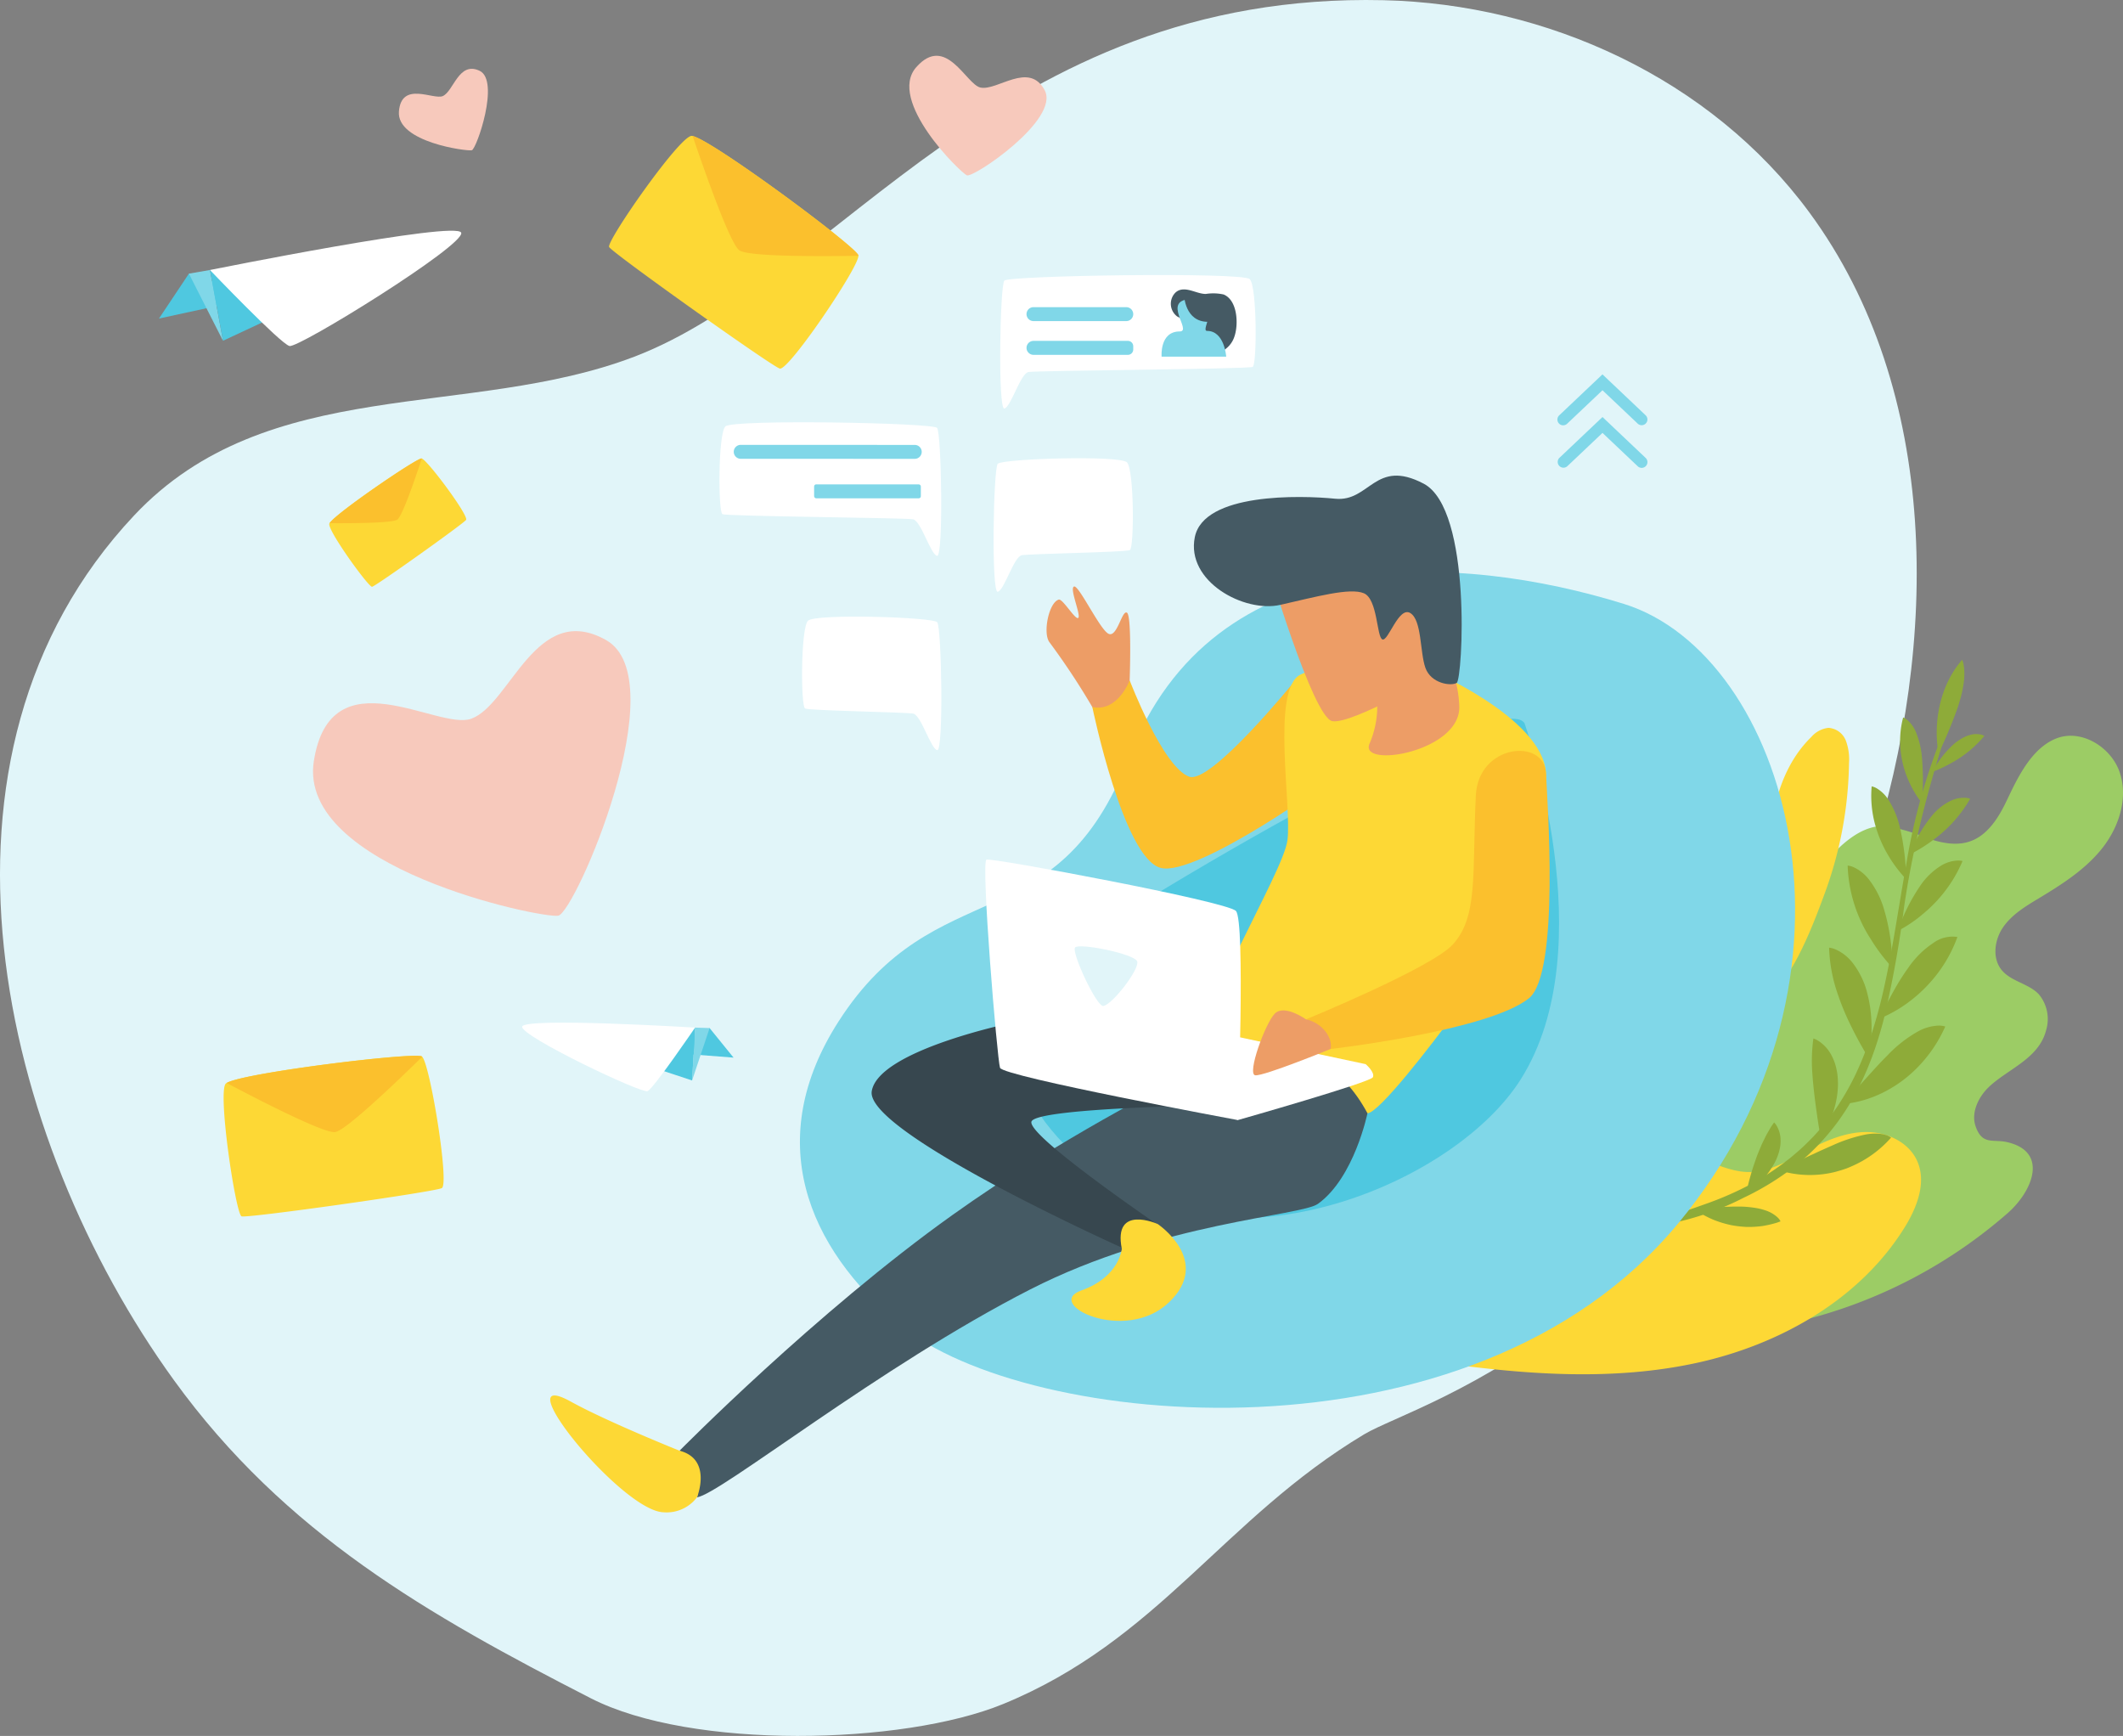 <svg xmlns="http://www.w3.org/2000/svg" width="888" height="726" viewBox="0 0 888 726">
    <rect x="0" y="0" width="888" height="726" fill="#808080" stroke="none"/>
    <defs>
        <style>
            .cls-1{fill:#e1f5f9}.cls-3{fill:#fdd835}.cls-4{fill:#8eab39}.cls-5{fill:#fff}.cls-6{fill:#455a64}.cls-7{fill:#80d7e8}.cls-8{fill:#4fc8e0}.cls-9{fill:#f7c9bc}.cls-10{fill:#fbc02d}.cls-11{fill:#ed9d66}
        </style>
    </defs>
    <g id="video-chat-alternative-4-m" transform="translate(-1132.155 -2412.611)">
        <path id="Path_469" d="M1597.8 2986.93c-59.008 35.367-86.011 86.173-151.124 112.849-41.919 17.164-130.236 19.172-172.418-2.44-67.986-34.834-127.853-68.816-174.326-132.981-73.052-100.872-111.121-261.195-16.678-361.688 55.756-59.323 140.078-40 209.218-66.393 85.145-32.489 153.221-152.781 313.39-149.093 68.137 1.565 136.734 32.623 178.053 88.695 54.955 74.57 54.38 180.068 25.81 269.2-62.851 196.081-189.045 228.134-211.925 241.851z" class="cls-1" data-name="Path 469" transform="translate(105 25.511)"/>
        <path id="Path_471" fill="#9ccc65" d="M1615.561 2542.715c-3.542-10.71-16.1-18.453-26.581-14.329-10.431 4.106-16.217 16.5-20.694 25.916-3.411 7.169-8.013 14.633-15.526 17.171-5.649 1.908-11.862.614-17.508-1.3a80.472 80.472 0 0 0-17.1-5.071c-20.337-2.119-39.056 34.34-48.116 49.055q-43.531 70.7-82.118 144.3l-11.469 24.806c9.14-2.538 18.984-7.03 28.432-7.947 6.187-.6 11.849 1.624 17.946 2.289 17.373 1.9 36.108-.62 53.089-4.27a206.032 206.032 0 0 0 92.871-46.556c10.248-9.065 17.092-25.5-.313-29.553-5.938-1.383-10.478 1.4-13.248-6.654-1.978-5.754 1.238-12.186 5.291-16.16 7.968-7.8 21.2-11.921 24.244-24.127a16.158 16.158 0 0 0-3.109-14.93c-4.27-4.488-11.5-5.282-15.462-10.047-4.132-4.975-3.093-12.745.607-18.053s9.447-8.742 14.984-12.08c9.651-5.827 19.377-12.008 26.385-20.84s10.934-20.908 7.395-31.62z" data-name="Path 471" transform="translate(403.27 193.061)"/>
        <path id="Path_472" d="M1558.309 2601.868c-3.579-7.928-12.8-12.138-21.49-12.047s-16.941 3.708-24.6 7.815c-7.814 4.183-15.851 9.081-24.708 8.909-8.249-.162-15.735-4.726-23.8-6.448-14.12-3.015-28.612 2.9-41.009 10.308a166.988 166.988 0 0 0-59.936 61.82l-3 14.183c35.287 4.922 71.5 7.555 106.319-.026s68.405-26.538 87.143-56.888c5.11-8.301 9.099-18.729 5.081-27.626z" class="cls-3" data-name="Path 472" transform="translate(375.726 296.224)"/>
        <path id="Path_473" d="M1413.241 2588.155c.186-20.947 3.319-43.741 18.314-58.343a11.1 11.1 0 0 1 7.141-3.8 8.407 8.407 0 0 1 7.286 5.362 22.5 22.5 0 0 1 1.323 9.426 164.408 164.408 0 0 1-10.279 54.768c-5.124 13.86-14.213 38.284-27.268 46.3 3.523-17.952 3.319-35.468 3.483-53.713z" class="cls-3" data-name="Path 473" transform="translate(458.251 190.997)"/>
        <g id="Group_130" data-name="Group 130" transform="translate(1823.448 2688.533)">
            <g id="Group_129" data-name="Group 129" transform="translate(0 35.366)">
                <path id="Path_474" d="M1512.24 2529.362a255.984 255.984 0 0 0-13.346 50.038c-3.083 16.98-5.419 34.074-9.153 50.82a199.99 199.99 0 0 1-7.016 24.636c-1.469 3.994-3.094 7.923-4.912 11.756a111.278 111.278 0 0 1-6.126 11.126 93.556 93.556 0 0 1-7.419 10.244c-1.323 1.645-2.765 3.179-4.18 4.742-1.49 1.491-2.932 3.027-4.512 4.428-1.521 1.46-3.154 2.793-4.761 4.16-.816.667-1.664 1.295-2.494 1.947l-1.251.969-1.294.916a119.453 119.453 0 0 1-10.685 6.83 135.805 135.805 0 0 1-20.328 8.977c-7.046 2.54-14.155 4.834-21.02 7.3-1.275.478-.93 2.012.432 1.853a118.918 118.918 0 0 0 36.742-11.828 114.4 114.4 0 0 0 21.686-13.369 95.352 95.352 0 0 0 17.747-18.419 98.71 98.71 0 0 0 6.495-10.114 109.048 109.048 0 0 0 5.312-10.748c.819-1.823 1.511-3.693 2.254-5.544.673-1.873 1.378-3.738 1.98-5.632 1.267-3.775 2.357-7.6 3.343-11.438a450.5 450.5 0 0 0 8.39-46.623c1.651-11.263 3.888-22.609 6.555-33.786s5.752-22.149 9.078-32.949c.386-1.201-1.042-1.454-1.517-.292z" class="cls-4" data-name="Path 474" transform="translate(-1392.947 -2528.611)"/>
            </g>
            <path id="Path_475" d="M1407.659 2618.783l.143-.822c.1-.53.247-1.324.461-2.278.422-1.937 1.14-4.559 2.06-7.63.466-1.523 1.031-3.089 1.612-4.768s1.3-3.311 2.007-5.032c.368-.853.758-1.7 1.182-2.53s.816-1.709 1.278-2.535.949-1.642 1.431-2.478 1.042-1.613 1.6-2.407a7.508 7.508 0 0 1 1.254 1.721 12.029 12.029 0 0 1 1.448 5.46 15.136 15.136 0 0 1-.448 4.336 21.987 21.987 0 0 1-2.07 5.444 41.93 41.93 0 0 1-11.958 13.519z" class="cls-4" data-name="Path 475" transform="translate(-1368.662 -2394.81)"/>
            <path id="Path_476" d="M1421.854 2617s-.331-1.523-.721-4.043c-.443-2.563-.952-6.093-1.493-10.135s-1.06-8.54-1.381-13.223a68.32 68.32 0 0 1 .438-14.551 9.832 9.832 0 0 1 2.484 1.274 15.973 15.973 0 0 1 4.962 5.542 21.249 21.249 0 0 1 2.049 5.3 27.92 27.92 0 0 1 .618 3.467 37.741 37.741 0 0 1 .172 4.059 43.1 43.1 0 0 1-.424 4.673 41.662 41.662 0 0 1-1.2 5.3 50.191 50.191 0 0 1-5.504 12.337z" class="cls-4" data-name="Path 476" transform="translate(-1351.494 -2416.667)"/>
            <path id="Path_477" d="M1437.422 2606.971s-.97-1.444-2.394-3.934c-.7-1.237-1.559-2.75-2.476-4.467s-1.906-3.636-2.908-5.722a105.86 105.86 0 0 1-5.792-14.349 64.68 64.68 0 0 1-3.072-17.786 9.806 9.806 0 0 1 3 .877 18.41 18.41 0 0 1 6.648 5.242 34.119 34.119 0 0 1 6.5 13.709c.416 1.619.734 3.354 1.028 5.255q.425 3.045.543 6.117a69.392 69.392 0 0 1-1.077 15.058z" class="cls-4" data-name="Path 477" transform="translate(-1347.001 -2440.306)"/>
            <path id="Path_478" d="M1442.405 2590.414a73.921 73.921 0 0 1-8.991-11.838 60.273 60.273 0 0 1-9.707-30.821 8.313 8.313 0 0 1 2.733.794 17.429 17.429 0 0 1 6.1 4.938 37.549 37.549 0 0 1 6.43 12.716 84.662 84.662 0 0 1 3.435 24.211z" class="cls-4" data-name="Path 478" transform="translate(-1342.171 -2461.677)"/>
            <path id="Path_479" d="M1442.025 2574s-.976-.94-2.447-2.708a56.049 56.049 0 0 1-5.354-7.7 51.484 51.484 0 0 1-5.132-12.185 45.658 45.658 0 0 1-1.487-16.16 6.828 6.828 0 0 1 2.293.933 15.079 15.079 0 0 1 4.851 4.89 37.016 37.016 0 0 1 4.732 11.684 103.112 103.112 0 0 1 2.544 21.246z" class="cls-4" data-name="Path 479" transform="translate(-1336.02 -2482.296)"/>
            <path id="Path_480" d="M1441.177 2560.184a29.645 29.645 0 0 1-1.917-2.57 43.846 43.846 0 0 1-3.929-7.264 41.512 41.512 0 0 1-3.056-11.39 38.809 38.809 0 0 1 .978-14.584 5.918 5.918 0 0 1 1.853 1.134 13.812 13.812 0 0 1 3.494 4.967 36.075 36.075 0 0 1 2.542 10.861 122.216 122.216 0 0 1 .035 18.846z" class="cls-4" data-name="Path 480" transform="translate(-1328.507 -2500.226)"/>
            <path id="Path_481" d="M1399.63 2602.883a27.855 27.855 0 0 0 2.619 1.7c.854.5 1.906 1.059 3.144 1.656.618.294 1.283.6 2 .893s1.455.56 2.251.829a44.769 44.769 0 0 0 5.264 1.428 46.3 46.3 0 0 0 6.163.71 42.289 42.289 0 0 0 6.9-.4c1.2-.2 2.417-.45 3.655-.757.618-.154 1.243-.321 1.869-.506s1.248-.424 1.877-.665a5.72 5.72 0 0 0-1.286-1.7 13.786 13.786 0 0 0-5.209-2.946 25.088 25.088 0 0 0-4.617-1.059 42.408 42.408 0 0 0-6.237-.477 126.751 126.751 0 0 0-18.393 1.294z" class="cls-4" data-name="Path 481" transform="translate(-1381.916 -2372.899)"/>
            <path id="Path_482" d="M1437.067 2542.79s.845-.283 2.256-.88a53.643 53.643 0 0 0 5.553-2.739 47.94 47.94 0 0 0 13.956-11.391 5 5 0 0 0-1.5-.583 8.981 8.981 0 0 0-4.366.138 14.59 14.59 0 0 0-3.226 1.285 24.065 24.065 0 0 0-3.828 2.691 42.563 42.563 0 0 0-8.845 11.479z" class="cls-4" data-name="Path 482" transform="translate(-1320.117 -2495.913)"/>
            <path id="Path_483" d="M1412.783 2605.236a32.056 32.056 0 0 0 3.987 1.16 42.946 42.946 0 0 0 10.807.957 43.575 43.575 0 0 0 7.406-.908c1.323-.266 2.646-.652 4.045-1.073.689-.215 1.389-.445 2.115-.7s1.391-.551 2.1-.858a46.76 46.76 0 0 0 16.662-12.074 7.039 7.039 0 0 0-2.542-1.184 14.007 14.007 0 0 0-3.279-.477 22.458 22.458 0 0 0-4.732.35 64.459 64.459 0 0 0-14.155 4.66c-1.485.63-3.014 1.351-4.689 2.079-.827.371-1.67.768-2.534 1.182s-1.787.795-2.709 1.231l-1.392.665-1.458.654c-.986.442-1.986.916-3.011 1.4-2.125.909-4.28 1.948-6.621 2.936z" class="cls-4" data-name="Path 483" transform="translate(-1360.204 -2391.896)"/>
            <path id="Path_484" d="M1422.921 2605.755s.424 0 1.217-.084a32.432 32.432 0 0 0 3.377-.482 46.317 46.317 0 0 0 5.132-1.28 49.409 49.409 0 0 0 6.415-2.524 53.245 53.245 0 0 0 14.481-10.186 57.8 57.8 0 0 0 12.284-17.783 8.507 8.507 0 0 0-3.1-.382 19.377 19.377 0 0 0-8.406 2.485 54.388 54.388 0 0 0-12.776 10.067c-5.06 4.99-10.823 11.896-18.624 20.169z" class="cls-4" data-name="Path 484" transform="translate(-1343.469 -2420.016)"/>
            <path id="Path_485" d="M1428.7 2593.245a36.843 36.843 0 0 0 3.857-1.69 55.775 55.775 0 0 0 9.219-5.8 60.209 60.209 0 0 0 10.868-10.819 57.477 57.477 0 0 0 8.729-15.815 13.623 13.623 0 0 0-10.2 2.585 38.235 38.235 0 0 0-10.2 10.085 93.7 93.7 0 0 0-5.818 9.115c-2.029 3.56-4.131 7.671-6.455 12.339z" class="cls-4" data-name="Path 485" transform="translate(-1333.926 -2443.18)"/>
            <path id="Path_486" d="M1431.6 2576.423a55.437 55.437 0 0 0 10.733-7.259 57.9 57.9 0 0 0 16.4-21.988 7.787 7.787 0 0 0-2.46-.193 14.628 14.628 0 0 0-6.4 2.032 28.961 28.961 0 0 0-8.785 8.417 79.129 79.129 0 0 0-9.488 18.991z" class="cls-4" data-name="Path 486" transform="translate(-1329.138 -2462.988)"/>
            <path id="Path_487" d="M1433.534 2560.7s1.084-.484 2.818-1.476a65.031 65.031 0 0 0 6.778-4.436 55.546 55.546 0 0 0 15.6-17.323 7.037 7.037 0 0 0-2.115-.4 12.345 12.345 0 0 0-5.72 1.116 23.065 23.065 0 0 0-8.249 6.488 56.485 56.485 0 0 0-9.112 16.031z" class="cls-4" data-name="Path 487" transform="translate(-1325.949 -2479.329)"/>
            <path id="Path_488" d="M1438.527 2554.455l-.173-.956c-.111-.625-.238-1.531-.341-2.681a52.238 52.238 0 0 1-.067-9.483 50.694 50.694 0 0 1 2.807-12.943 42.626 42.626 0 0 1 7.639-13.132 9.049 9.049 0 0 1 .671 2.355 24.951 24.951 0 0 1 .024 7.026c-.1.781-.228 1.61-.4 2.482s-.35 1.825-.6 2.808c-.528 1.954-1.113 4.167-2 6.569a193.9 193.9 0 0 1-7.56 17.955z" class="cls-4" data-name="Path 488" transform="translate(-1318.969 -2515.26)"/>
        </g>
        <path id="Path_489" d="M1291.715 2510.36c-2.746.612-1.829-51.392 0-53.511s99.6-3.67 102.653-.612 3.053 35.786 1.222 36.7-90.448 1.531-93.794 2.141-7.322 14.669-10.081 15.282z" class="cls-5" data-name="Path 489" transform="translate(260.533 73.113)"/>
        <path id="Path_490" d="M1318.3 2458.726a4.724 4.724 0 0 1 2.781-1.8c3.409-.725 6.95 1.72 10.415 1.76a20.144 20.144 0 0 1 7.5.22c5.858 2.431 6.242 12.45 4.551 17.457a10.583 10.583 0 0 1-5.622 6.476 7.341 7.341 0 0 1-8.138-1.523 19.067 19.067 0 0 1-2.91-7.177c-1.421-4.27-4.143-4.2-7.388-6.095a6.647 6.647 0 0 1-1.2-9.314z" class="cls-6" data-name="Path 490" transform="translate(304.979 76.863)"/>
        <path id="Path_491" d="M1274.541 2689.33c-31.52 49.111-13.784 94.168 26.067 127.154 52.137 43.137 238.506 61.9 325.042-42.589s45.285-238.129-22.643-259.19-171.58-28.011-207.185 64.521c-29.931 77.746-80.481 46.532-121.281 110.104z" class="cls-7" data-name="Path 491" transform="translate(208.365 150.466)"/>
        <path id="Path_492" d="M1290.673 2539.3c-2.749.612-1.834-51.392 0-53.524s50.992-3.671 54.046-.612 3.056 35.783 1.222 36.7-41.834 1.528-45.192 2.14-7.318 14.684-10.076 15.296z" class="cls-5" data-name="Path 492" transform="translate(258.809 120.804)"/>
        <path id="Path_493" d="M1506.154 2526.387s33.59 93.344-1.535 148.968c-27.08 42.872-116.105 79.681-171.315 43.18-48.989-32.4-45.291-72.721-35.122-84.77s196.189-124.734 207.972-107.378z" class="cls-8" data-name="Path 493" transform="translate(263.639 188.633)"/>
        <path id="Path_494" d="M1247.68 2547.389c-14 5.007-58.735-27.062-65.783 17.648s95.148 65.892 102.2 64.716 49.341-98.835 19.97-115.309-39.95 27.07-56.387 32.945z" class="cls-9" data-name="Path 494" transform="translate(81.536 165.827)"/>
        <path id="Path_495" d="M1305.339 2433.18c-5.975-1.377-14.4-22.485-26.777-8.519s18.436 44.088 21.158 45.248 39.083-23.356 32.53-35.619-19.892.495-26.911-1.11z" class="cls-9" data-name="Path 495" transform="translate(236.859 16.031)"/>
        <path id="Path_496" d="M1213.475 2433.358c-3.878 1.727-17.3-6.443-18.354 6.439s28.506 16.713 30.486 16.228 11.928-29.2 3.213-33.261-10.789 8.564-15.345 10.594z" class="cls-9" data-name="Path 496" transform="translate(103.895 19.427)"/>
        <path id="Path_497" d="M1315.241 2564.291c2.749.612 1.831-51.392 0-53.511s-51-3.671-54.051-.612-3.051 35.782-1.219 36.7 41.837 1.528 45.2 2.14 7.307 14.67 10.07 15.283z" class="cls-5" data-name="Path 497" transform="translate(208.925 162.044)"/>
        <path id="Path_498" d="M1336.709 2533.626c2.749.612 1.832-51.391 0-53.524s-85.5-3.671-88.556-.612-3.054 35.786-1.219 36.7 76.338 1.529 79.7 2.141 7.329 14.669 10.075 15.295z" class="cls-5" data-name="Path 498" transform="translate(187.403 111.449)"/>
        <path id="Path_499" d="M1250.849 2487.163l72.8.021a2.927 2.927 0 0 0 2.911-2.914 2.914 2.914 0 0 0-2.911-2.914l-72.8-.024a2.91 2.91 0 0 0-2.908 2.914 2.923 2.923 0 0 0 2.908 2.917z" class="cls-7" data-name="Path 499" transform="translate(191.129 117.326)"/>
        <rect id="Rectangle_22" width="44.636" height="5.833" class="cls-7" data-name="Rectangle 22" rx=".863" transform="translate(1472.681 2615.182)"/>
        <path id="Path_500" d="M1297.049 2465.421h38.812a2.91 2.91 0 0 0 2.908-2.913 2.911 2.911 0 0 0-2.908-2.915h-38.815a2.912 2.912 0 0 0-2.911 2.915 2.912 2.912 0 0 0 2.911 2.913z" class="cls-7" data-name="Path 500" transform="translate(267.389 81.476)"/>
        <path id="Path_501" d="M1297.047 2470.752h39.5a2.229 2.229 0 0 0 2.224-2.226v-1.38a2.23 2.23 0 0 0-2.221-2.228h-39.5a2.913 2.913 0 0 0-2.91 2.915 2.914 2.914 0 0 0 2.905 2.919z" class="cls-7" data-name="Path 501" transform="translate(267.39 90.257)"/>
        <path id="Path_502" d="M1342.489 2482.405h-27.019s-.915-10.552 7.56-10.552c5.537 0-8.246-13.534 5.265-13.534s2.977 13.3 6.184 13.3c7.321.004 8.01 10.786 8.01 10.786z" class="cls-7" data-name="Path 502" transform="translate(302.558 79.377)"/>
        <g id="Group_133" data-name="Group 133" transform="translate(1783.587 2569.186)">
            <g id="Group_131" data-name="Group 131">
                <path id="Path_503" d="M1413.152 2491.465a2.4 2.4 0 0 1-1.654-.66l-14.741-13.963-14.744 13.963a2.408 2.408 0 1 1-3.4-3.417c.029-.03.061-.059.09-.086l18.049-17.1 18.046 17.1a2.411 2.411 0 0 1-1.652 4.162z" class="cls-7" data-name="Path 503" transform="translate(-1377.91 -2470.207)"/>
            </g>
            <g id="Group_132" data-name="Group 132" transform="translate(.09 17.833)">
                <path id="Path_504" d="M1413.1 2498.2a2.4 2.4 0 0 1-1.654-.659l-14.741-13.963-14.744 13.963a2.409 2.409 0 0 1-3.305-3.5l18.049-17.1 18.046 17.1a2.411 2.411 0 0 1-1.651 4.162z" class="cls-7" data-name="Path 504" transform="translate(-1377.943 -2476.939)"/>
            </g>
        </g>
        <g id="Group_134" data-name="Group 134" transform="translate(1269.874 2604.351)">
            <path id="Path_505" d="M1241.337 2509.181c-1.264 1.693-37.839 27.743-39.316 27.958s-18.963-23.987-17.861-26.437a1.271 1.271 0 0 1 .093-.162c2.476-4.058 36.358-27.2 38.455-27.058a.363.363 0 0 1 .106.024c2.544.819 19.768 24.001 18.523 25.675z" class="cls-3" data-name="Path 505" transform="translate(-1184.11 -2483.481)"/>
            <path id="Path_506" d="M1222.725 2483.508c-2.863 8.7-8.164 24.107-10.219 25.524-2.2 1.534-20.077 1.571-28.342 1.51 2.476-4.058 36.358-27.2 38.455-27.057a.392.392 0 0 1 .106.023z" class="cls-10" data-name="Path 506" transform="translate(-1184.021 -2483.479)"/>
        </g>
        <g id="Group_135" data-name="Group 135" transform="translate(1386.899 2469.431)">
            <path id="Path_507" d="M1299.671 2529.874c-3.656-1.158-70.128-48.43-71.377-50.841s29.741-46.909 34.6-46.479a2.719 2.719 0 0 1 .328.061c8.43 1.828 68.312 46.2 69.32 49.895a.843.843 0 0 1 .024.2c.118 4.852-29.287 48.305-32.895 47.164z" class="cls-3" data-name="Path 507" transform="translate(-1228.258 -2432.55)"/>
            <path id="Path_508" d="M1310.793 2482.667c-16.61.265-46.142.374-49.818-2.3-3.944-2.869-14.69-33.552-19.525-47.788 8.43 1.828 68.312 46.2 69.32 49.895a.843.843 0 0 1 .023.193z" class="cls-10" data-name="Path 508" transform="translate(-1206.484 -2432.51)"/>
        </g>
        <g id="Group_136" data-name="Group 136" transform="translate(1225.69 2854.173)">
            <path id="Path_509" d="M1258.695 2633.125c-3.329 1.616-81.264 12.66-83.737 11.8s-10.229-52.666-6.537-55.593a2.029 2.029 0 0 1 .265-.177c7.12-4.323 78.515-13.015 81.667-11.1a.682.682 0 0 1 .146.124c3.308 3.333 11.483 53.347 8.196 54.946z" class="cls-3" data-name="Path 509" transform="translate(-1167.441 -2577.788)"/>
            <path id="Path_510" d="M1249.726 2578.185c-11.462 11.234-32.108 30.935-36.458 31.5-4.666.61-32.53-13.775-45.355-20.53 7.12-4.323 78.515-13.015 81.667-11.1a.687.687 0 0 1 .146.13z" class="cls-10" data-name="Path 510" transform="translate(-1166.661 -2577.788)"/>
        </g>
        <g id="Group_137" data-name="Group 137" transform="translate(1198.648 2509.101)">
            <path id="Path_511" d="M1169.77 2454.3l-12.53 18.782 42.733-9.272z" class="cls-8" data-name="Path 511" transform="translate(-1157.24 -2436.35)"/>
            <path id="Path_512" d="M1170.768 2453.727l5.458 29.6-14.263-28.079z" class="cls-7" data-name="Path 512" transform="translate(-1149.445 -2437.298)"/>
            <path id="Path_513" d="M1170.747 2483.318l60.625-28.344-66.083-1.243z" class="cls-8" data-name="Path 513" transform="translate(-1143.953 -2437.291)"/>
            <path id="Path_514" d="M1165.284 2463.954s29.45 30.813 33.266 31.789 73.275-42.038 71.841-47.352-105.107 15.563-105.107 15.563z" class="cls-5" data-name="Path 514" transform="translate(-1143.961 -2447.525)"/>
        </g>
        <g id="Group_138" data-name="Group 138" transform="translate(1350.55 2840.303)">
            <path id="Path_515" d="M1256.353 2573.408l10.02 12.355-29.651-2.292z" class="cls-8" data-name="Path 515" transform="translate(-1177.939 -2571.142)"/>
            <path id="Path_516" d="M1242.615 2573.336l-1.251 22.1 7.326-21.908z" class="cls-7" data-name="Path 516" transform="translate(-1170.275 -2571.261)"/>
            <path id="Path_517" d="M1268.339 2595.429l-43.316-14.3 44.57-7.786z" class="cls-8" data-name="Path 517" transform="translate(-1197.25 -2571.256)"/>
            <path id="Path_518" d="M1286.886 2574.627s-17.371 25.481-19.87 26.578-53-22.946-52.466-26.962 72.336.384 72.336.384z" class="cls-5" data-name="Path 518" transform="translate(-1214.545 -2572.553)"/>
        </g>
        <g id="Group_139" data-name="Group 139" transform="translate(1362.303 2611.53)">
            <path id="Path_519" d="M1332.056 2542.944s.986-27.081-1.14-28.295-4.093 10.631-7.73 8.809-12.429-20.5-14.406-19.743 2.881 11.693 1.821 13.059-6.537-8.068-8.2-7.592c-4.14 1.195-6.728 13.865-3.942 17.767a301.145 301.145 0 0 1 17.969 27.166s11.612 21.885 15.628-11.171z" class="cls-11" data-name="Path 519" transform="translate(-1089.693 -2457.335)"/>
            <path id="Path_520" d="M1388.859 2519.2s-34.8 42.9-43.828 39.608c-11.08-4.037-24.9-40.3-24.9-40.3s-4.906 13.406-15.615 11.17c0 0 13 63.254 28.609 67.287 15.027 3.886 73.561-37.794 73.561-39.134s-17.827-38.631-17.827-38.631z" class="cls-10" data-name="Path 520" transform="translate(-1077.773 -2432.905)"/>
            <path id="Path_521" d="M1413.988 2517.951s48.739 20.453 49.953 43.942-25.081 82.5-36.813 98.478-33.182 43.664-37.877 43.664-57.855-21.571-65.365-30.973 30.035-69.095 31.912-83.2-6.919-63.229 5.442-69.282c18.196-8.904 52.748-2.629 52.748-2.629z" class="cls-3" data-name="Path 521" transform="translate(-1047.438 -2437.359)"/>
            <path id="Path_522" d="M1527.114 2603.688s-5.493 26.906-20.655 37.841c-7.234 5.216-65.06 7.589-120.395 35.823-62.889 32.093-130.109 85.969-139.365 86.92 0 0 3.841-13.205-7.313-19.462 0 0 57-57.841 114.157-98.592 46.136-32.893 89.722-53.887 96.5-58.679 15.157-10.724 55.804-23.625 77.071 16.149z" class="cls-6" data-name="Path 522" transform="translate(-1185.292 -2337.011)"/>
            <path id="Path_523" fill="#37474f" d="M1329.443 2572.488s-56.97 11.555-59.7 28.874 105.65 65.868 105.65 65.868a12.289 12.289 0 0 1 14.282-9.831s-54.656-37.227-53.139-43.3 84.126-7.065 84.126-7.065z" data-name="Path 523" transform="translate(-1135.264 -2343.887)"/>
            <path id="Path_524" d="M1322.287 2615.885s-.938 11.766-16.925 17.417 18.269 22.442 36.6 5.033-4.639-32.8-4.639-32.8-18.792-8.483-15.036 10.35z" class="cls-3" data-name="Path 524" transform="translate(-1083.211 -2292.53)"/>
            <path id="Path_525" d="M1273.065 2654.517s-30.11-12.056-45.508-20.557c-28.331-15.629 21.106 45.7 38.77 46.3a15.912 15.912 0 0 0 14.052-6.278s6.515-15.889-7.314-19.465z" class="cls-3" data-name="Path 525" transform="translate(-1218.979 -2246.719)"/>
            <path id="Path_526" d="M1351.2 2532.983a39.69 39.69 0 0 1-2.675 21.9c-4.909 10.726 38.367 3.577 37.476-15.629a48.011 48.011 0 0 0-9.37-26.814z" class="cls-11" data-name="Path 526" transform="translate(-1005.774 -2442.913)"/>
            <path id="Path_527" d="M1332.06 2511.841s19.207 65.225 27.379 66.713 44.585-19.846 44.585-19.846-8.175-65.494-19.305-66.239-52.659 19.372-52.659 19.372z" class="cls-11" data-name="Path 527" transform="translate(-1032.311 -2475.875)"/>
            <path id="Path_528" d="M1320.935 2511.9c-3.767 18.568 20.673 31.76 35.729 28.345s29.137-7.3 34.966-4.868 5.333 18.339 7.764 19.312 6.8-13.956 11.661-11.036 4 16.286 6.314 22.887 10.685 7.791 13.113 6.328 6.571-72.6-13.827-83.315-22.462 7.754-37.028 6.292-54.938-2.511-58.692 16.055z" class="cls-6" data-name="Path 528" transform="translate(-1051.318 -2486.192)"/>
            <path id="Path_529" d="M1393.266 2655.762s3.234-83.426-.811-87.476-101.892-22.276-104.315-21.457 4.446 83.426 5.66 87.071 99.466 21.862 99.466 21.862z" class="cls-5" data-name="Path 529" transform="translate(-1105.662 -2386.243)"/>
            <path id="Path_530" d="M1313.79 2585.442c-2.792.628-13.463-22.37-11.9-24.432s25.137 2.649 26.022 5.873-10.099 17.656-14.122 18.559z" class="cls-1" data-name="Path 530" transform="translate(-1082.374 -2363.644)"/>
            <path id="Path_531" d="M1378.405 2620.457s55.594-15.794 56.506-17.921-3.035-5.468-3.035-5.468l-135.249-28.856z" class="cls-5" data-name="Path 531" transform="translate(-1090.802 -2350.938)"/>
            <path id="Path_532" d="M1352.032 2574.367s-9.026-6.449-13.039-2.429-11.756 25.373-8.2 25.818 31.539-11.007 31.539-11.007c6.002-8.739-.715-13.626-10.3-12.382z" class="cls-11" data-name="Path 532" transform="translate(-1035.904 -2346.969)"/>
            <path id="Path_533" d="M1409.263 2548.386c-1.527 32.83 1.007 50.457-9.572 62.187-8.8 9.753-61.452 31.364-61.452 31.364 6.234 1.245 11.252 7.2 10.317 12.382 0 0 65.749-7.539 82.875-21.163 13.137-10.451 7.642-83.556 7.189-94.083-.636-14.904-28.35-12.382-29.357 9.313z" class="cls-10" data-name="Path 533" transform="translate(-1022.111 -2414.535)"/>
        </g>
        <path id="Path_534" d="M1319.007 2457.75s.308 11.012 9.927 11.012.61-9.941.61-9.941z" class="cls-6" data-name="Path 534" transform="translate(308.444 78.437)"/>
    </g>
</svg>
